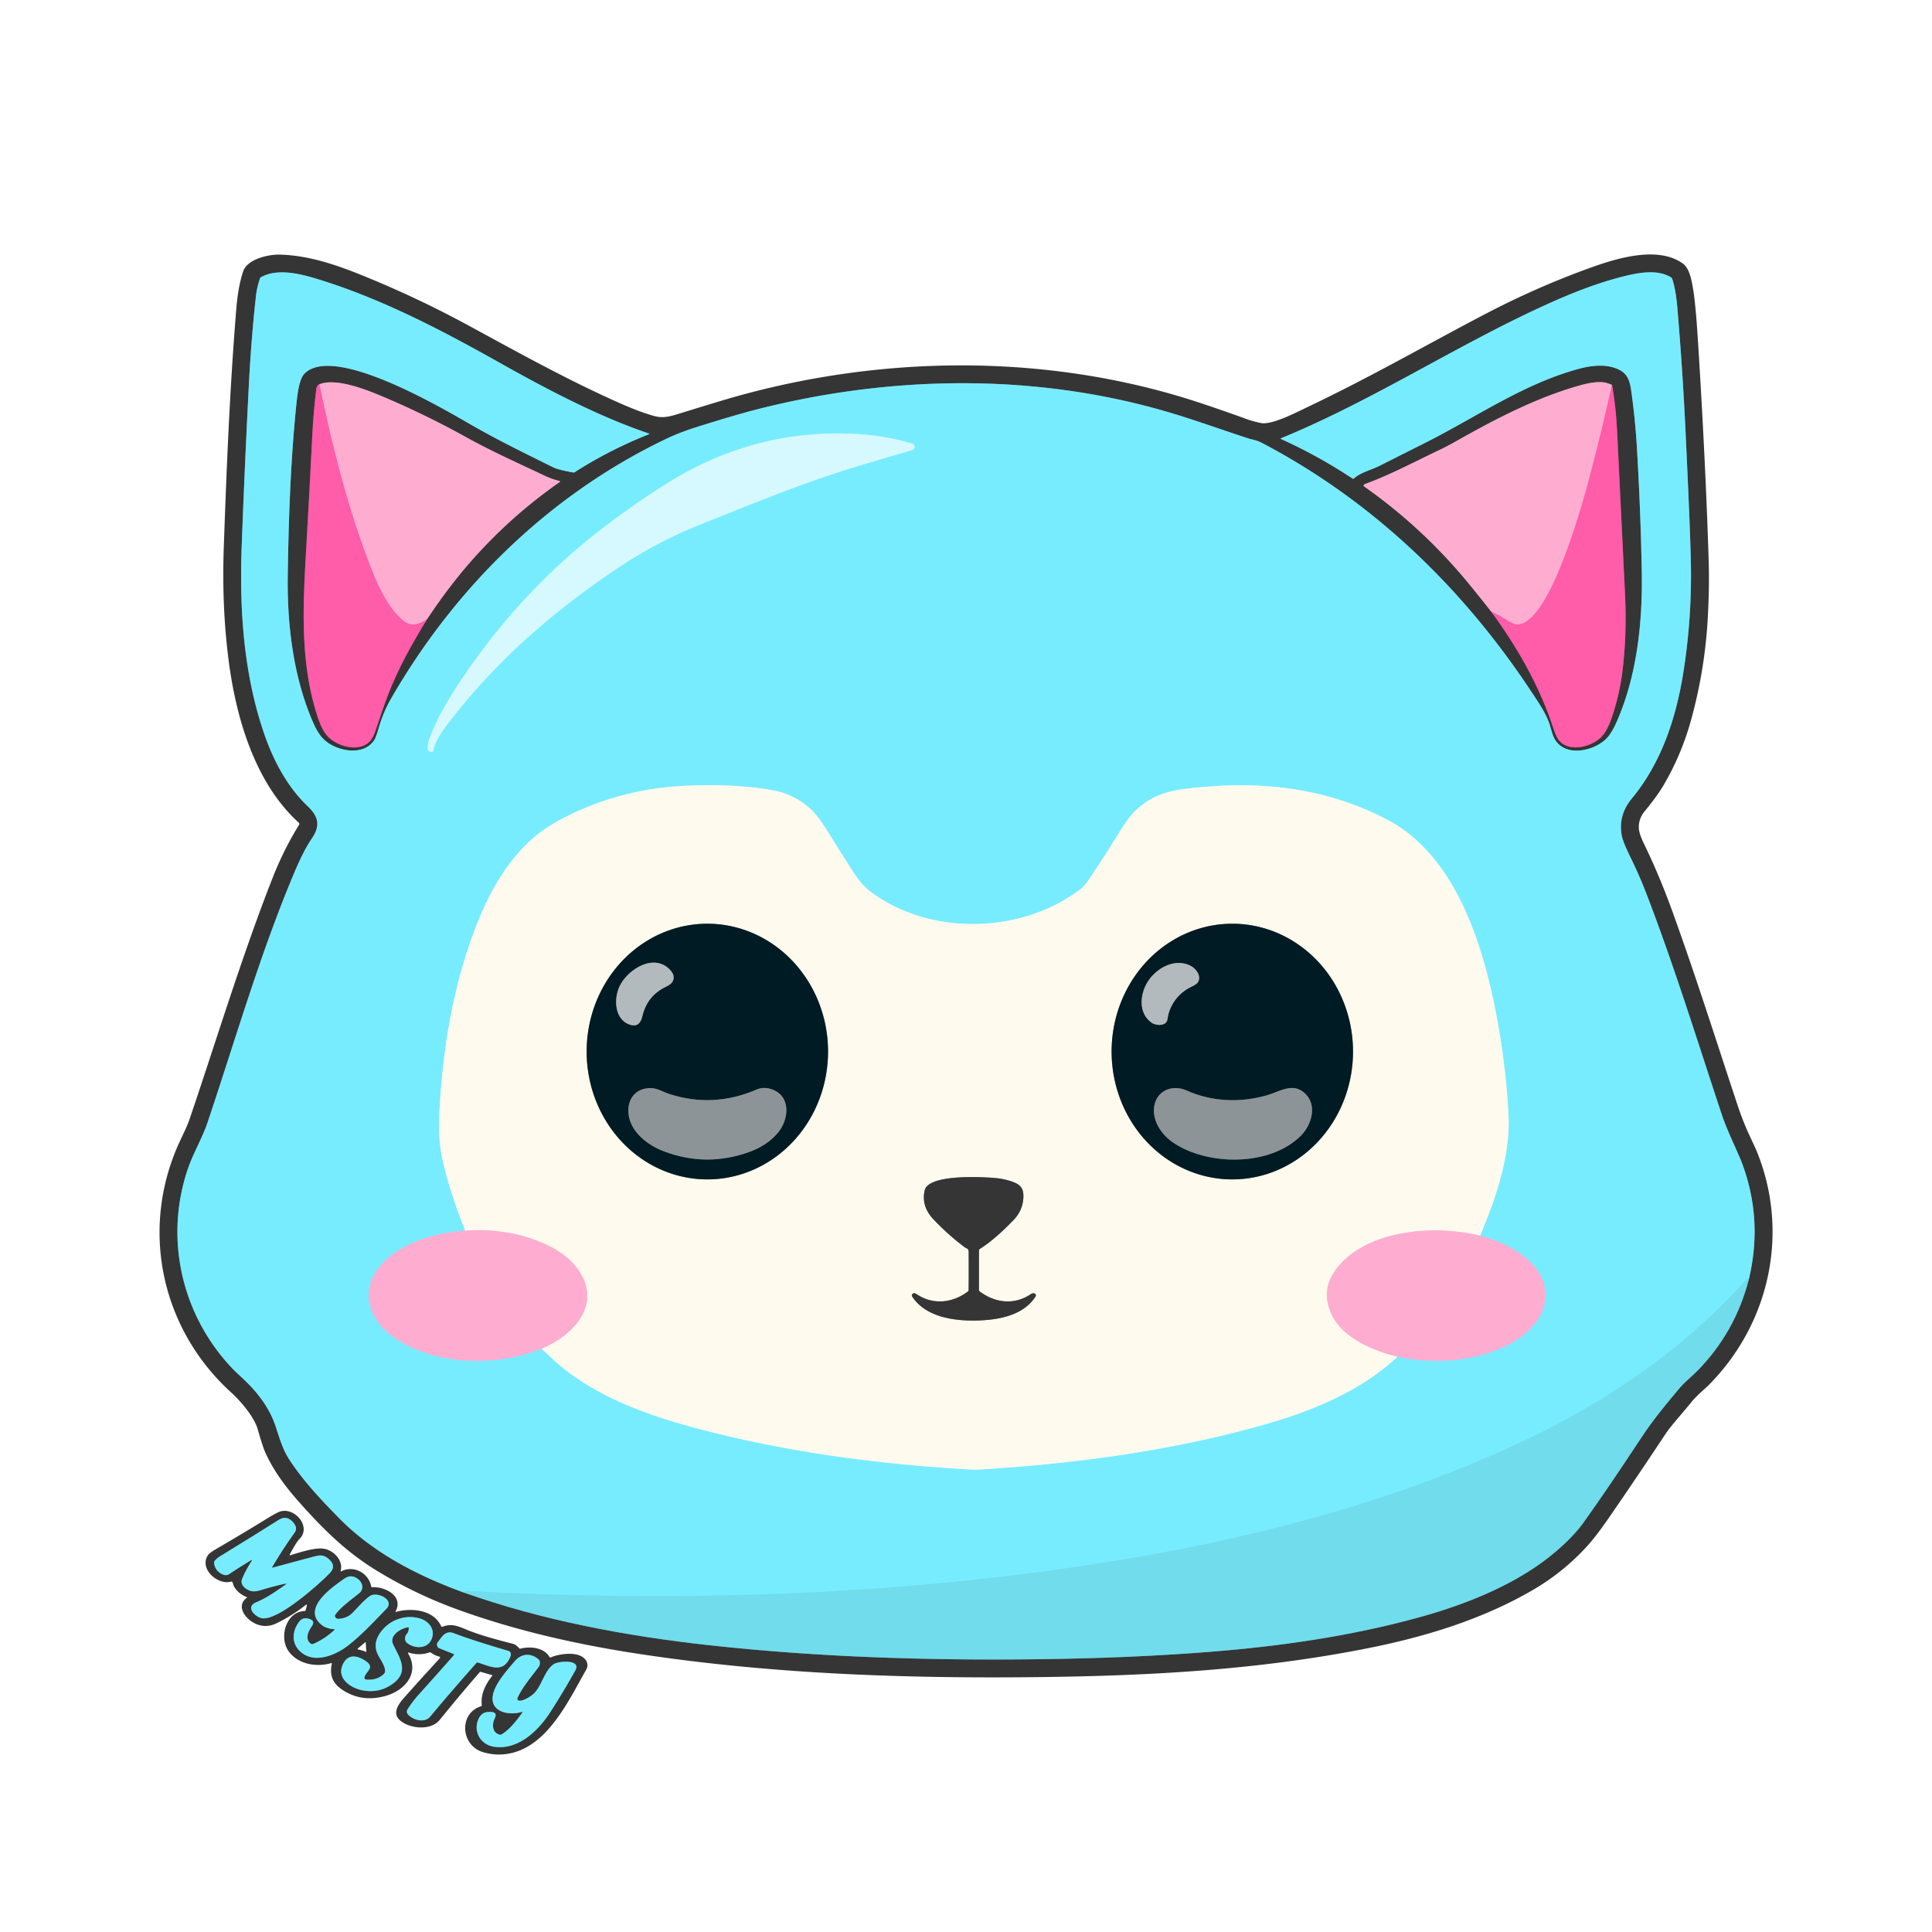 <?xml version="1.0" encoding="UTF-8" standalone="no"?>
<!DOCTYPE svg PUBLIC "-//W3C//DTD SVG 1.1//EN" "http://www.w3.org/Graphics/SVG/1.1/DTD/svg11.dtd">
<svg xmlns="http://www.w3.org/2000/svg" version="1.1" viewBox="0.00 0.00 1080.00 1080.00">
<g stroke-width="2.00" fill="none" stroke-linecap="butt">
<path stroke="#538990" vector-effect="non-scaling-stroke" d="
  M 258.89 890.09
  C 303.12 905.89 350.54 914.64 396.50 919.69
  C 457.01 926.34 518.55 928.28 580.25 927.52
  Q 631.94 926.89 676.07 923.41
  C 715.68 920.29 755.39 914.59 793.74 903.98
  C 820.58 896.56 849.27 885.00 870.17 866.93
  Q 879.76 858.63 884.95 851.44
  Q 897.28 834.34 917.70 803.37
  C 924.26 793.42 932.17 783.91 939.17 775.66
  C 941.89 772.46 946.07 769.10 948.48 766.67
  Q 970.10 744.82 977.71 714.76"
/>
<path stroke="#57919a" vector-effect="non-scaling-stroke" d="
  M 977.71 714.76
  Q 985.36 682.14 974.24 651.39
  C 971.61 644.12 965.81 633.03 962.55 623.24
  C 948.81 581.88 935.98 540.19 920.31 499.49
  Q 916.44 489.45 911.71 479.80
  Q 907.28 470.79 906.58 467.12
  Q 904.43 455.77 912.21 446.36
  C 928.94 426.16 937.12 400.80 941.11 375.23
  Q 945.71 345.80 945.23 316.00
  Q 944.94 298.00 942.18 240.24
  Q 940.69 208.97 938.12 177.76
  C 937.52 170.54 937.04 162.78 934.77 155.85
  Q 934.62 155.38 934.21 155.12
  C 927.31 150.75 917.61 152.15 909.98 153.92
  C 893.72 157.70 877.72 164.16 862.57 171.10
  C 812.74 193.95 766.89 224.15 716.07 245.01
  Q 715.63 245.19 716.06 245.39
  Q 736.95 254.83 756.05 267.50
  Q 756.49 267.80 756.89 267.44
  C 760.59 264.09 766.84 262.59 771.43 260.27
  Q 784.02 253.91 796.62 247.58
  C 825.06 233.31 851.33 214.67 882.49 206.20
  C 889.32 204.34 897.34 203.36 904.05 206.19
  C 909.65 208.56 911.00 212.33 911.91 218.76
  Q 914.10 234.32 915.03 250.00
  Q 917.12 284.85 917.76 319.75
  C 918.27 347.69 915.08 377.97 903.61 403.78
  Q 900.99 409.67 898.33 412.52
  C 891.75 419.57 875.59 423.65 869.29 413.51
  C 867.91 411.30 867.18 407.88 866.30 405.14
  C 864.23 398.68 860.07 392.79 856.15 386.84
  C 817.59 328.37 767.12 279.84 704.95 247.33
  C 702.66 246.13 699.55 245.63 697.88 245.09
  C 682.09 239.97 666.70 234.30 650.72 229.70
  C 577.00 208.50 497.49 209.94 423.49 228.76
  Q 410.72 232.01 389.09 238.84
  Q 379.76 241.79 372.08 245.48
  C 307.11 276.64 254.52 328.17 218.57 390.58
  Q 214.28 398.04 211.69 407.01
  Q 210.16 412.30 209.18 413.76
  C 203.16 422.71 189.28 420.00 182.27 414.42
  C 178.85 411.70 176.63 407.59 174.89 403.55
  C 163.95 378.22 160.47 349.20 160.86 321.83
  C 161.30 291.57 162.36 258.65 165.57 227.00
  C 166.07 222.15 166.95 212.24 170.16 208.93
  C 186.45 192.11 247.29 228.20 263.55 237.55
  C 278.77 246.30 293.86 253.60 309.23 261.23
  Q 311.98 262.59 320.35 264.11
  Q 320.86 264.20 321.30 263.92
  Q 341.02 251.35 362.76 242.74
  Q 363.29 242.53 362.75 242.34
  C 334.09 232.67 304.70 217.05 279.36 202.81
  C 246.93 184.58 213.11 166.87 177.42 155.98
  C 167.96 153.10 155.13 149.79 145.91 154.96
  Q 145.46 155.21 145.30 155.70
  Q 143.65 160.68 143.18 164.74
  Q 140.52 187.86 139.12 215.24
  Q 136.81 259.99 135.13 304.76
  C 133.78 340.35 136.09 376.76 147.88 410.72
  C 153.06 425.65 160.84 440.07 171.95 450.62
  C 177.94 456.30 179.34 461.45 174.28 468.78
  Q 169.78 475.30 164.37 488.16
  C 145.31 533.45 131.61 581.15 115.95 627.69
  C 113.36 635.41 108.02 644.88 105.40 652.30
  C 91.40 692.03 101.52 735.86 130.81 765.94
  Q 130.83 765.96 136.72 771.52
  C 144.11 778.49 150.65 787.18 153.92 796.89
  C 156.17 803.57 157.86 809.90 161.58 815.67
  C 169.21 827.49 179.36 838.27 189.45 848.55
  C 208.56 868.02 233.48 880.85 258.89 890.09"
/>
<path stroke="#75e4f5" vector-effect="non-scaling-stroke" d="
  M 977.71 714.76
  Q 976.67 714.70 976.33 715.08
  C 942.21 753.56 898.74 783.20 852.94 804.93
  C 783.99 837.64 708.32 858.13 632.75 870.97
  C 510.19 891.79 385.25 895.96 261.25 889.38
  Q 259.98 889.31 258.89 890.09"
/>
<path stroke="#9a4970" vector-effect="non-scaling-stroke" d="
  M 178.55 214.81
  C 177.64 215.20 176.99 216.20 176.85 217.26
  Q 175.30 228.93 174.50 244.75
  Q 172.85 277.85 170.93 310.94
  C 169.16 341.36 167.97 373.28 178.11 402.32
  Q 180.31 408.65 183.34 411.78
  C 188.55 417.18 200.38 420.74 206.60 414.60
  Q 208.55 412.68 210.16 407.74
  Q 213.90 396.32 216.90 388.47
  C 222.51 373.81 230.40 359.72 238.81 346.00"
/>
<path stroke="#9a7183" vector-effect="non-scaling-stroke" d="
  M 238.81 346.00
  Q 245.32 336.25 251.35 328.35
  Q 277.47 294.17 312.87 269.45
  A 0.33 0.33 0.0 0 0 312.76 268.86
  Q 308.55 267.87 304.52 265.96
  C 289.68 258.92 275.10 252.47 260.35 244.28
  Q 238.66 232.25 215.84 222.49
  C 206.59 218.53 188.31 210.89 178.55 214.81"
/>
<path stroke="#ff85be" vector-effect="non-scaling-stroke" d="
  M 238.81 346.00
  Q 231.36 351.34 226.08 347.47
  C 216.10 340.15 209.48 323.22 205.35 312.21
  C 193.56 280.79 185.30 247.67 178.55 214.81"
/>
<path stroke="#9a4970" vector-effect="non-scaling-stroke" d="
  M 833.63 341.93
  C 848.45 362.27 860.56 383.33 868.41 407.33
  Q 870.17 412.68 872.09 414.57
  C 878.25 420.65 889.99 417.24 895.21 411.91
  Q 898.37 408.68 900.79 401.71
  Q 905.27 388.77 906.89 375.86
  Q 909.51 355.01 908.41 332.28
  Q 906.22 287.01 904.01 241.75
  Q 903.23 225.88 901.06 215.12"
/>
<path stroke="#9a7183" vector-effect="non-scaling-stroke" d="
  M 901.06 215.12
  Q 898.12 214.00 897.07 213.83
  Q 892.00 212.99 883.52 215.35
  C 858.71 222.24 835.30 234.58 812.98 247.21
  Q 809.03 249.45 804.93 251.40
  C 791.18 257.92 777.38 265.36 763.09 270.57
  Q 762.42 270.82 762.26 271.41
  A 0.41 0.39 25.7 0 0 762.41 271.82
  Q 795.92 295.38 821.81 327.18
  Q 828.07 334.86 833.63 341.93"
/>
<path stroke="#ff85be" vector-effect="non-scaling-stroke" d="
  M 901.06 215.12
  Q 895.01 242.87 887.91 269.23
  C 884.34 282.47 865.47 351.36 847.37 349.01
  Q 845.52 348.77 841.24 345.99
  Q 837.73 343.72 833.63 341.93"
/>
<path stroke="#a7f3ff" vector-effect="non-scaling-stroke" d="
  M 479.02 242.62
  C 440.74 240.42 405.00 250.00 372.65 270.38
  Q 352.43 283.11 333.63 297.83
  C 304.42 320.69 279.13 348.38 258.43 379.18
  C 251.22 389.92 244.30 401.36 239.83 413.54
  Q 239.30 415.00 239.06 418.26
  A 1.86 1.86 0.0 0 0 240.83 420.25
  L 241.21 420.27
  A 1.14 1.13 -85.9 0 0 242.38 419.25
  C 243.03 413.22 251.01 403.61 254.84 398.82
  C 280.27 366.99 310.00 341.29 344.70 317.94
  Q 367.01 302.92 392.00 292.97
  C 418.86 282.28 446.17 270.99 473.25 262.52
  Q 485.35 258.74 509.40 251.73
  Q 511.42 251.14 511.20 249.44
  A 1.72 1.72 0.0 0 0 509.97 248.02
  Q 494.68 243.52 479.02 242.62"
/>
<path stroke="#bbcde8" vector-effect="non-scaling-stroke" d="
  M 259.70 687.55
  Q 259.50 687.67 259.39 687.80
  Q 259.20 688.03 258.90 688.05
  C 242.17 689.19 220.35 695.92 210.56 710.30
  C 200.85 724.57 208.34 739.91 221.24 748.33
  C 244.64 763.61 277.23 763.89 302.71 754.05"
/>
<path stroke="#bcf3f7" vector-effect="non-scaling-stroke" d="
  M 302.71 754.05
  C 305.43 756.13 308.35 759.27 310.20 760.91
  C 331.25 779.59 358.99 790.09 385.77 797.42
  C 436.50 811.30 489.31 818.40 541.76 821.41
  Q 545.30 821.61 548.84 821.39
  C 600.93 818.14 653.74 811.11 704.10 797.11
  C 731.62 789.46 759.88 778.39 781.18 758.42"
/>
<path stroke="#bbcde8" vector-effect="non-scaling-stroke" d="
  M 781.18 758.42
  C 801.39 762.71 823.20 761.23 841.99 752.28
  C 851.58 747.71 861.11 739.33 863.33 728.93
  C 867.82 707.87 843.98 694.89 827.36 690.76"
/>
<path stroke="#bcf3f7" vector-effect="non-scaling-stroke" d="
  M 827.36 690.76
  C 836.42 669.41 844.49 645.45 843.22 622.50
  Q 841.52 591.57 835.25 561.26
  C 827.39 523.32 811.88 477.14 775.20 458.06
  C 739.78 439.63 702.56 436.20 663.27 440.89
  C 651.12 442.35 642.22 445.64 634.00 453.87
  Q 630.48 457.39 624.40 467.33
  Q 616.93 479.54 608.85 491.37
  Q 606.07 495.45 604.45 496.70
  C 571.73 521.99 520.53 523.56 486.97 498.72
  C 482.63 495.51 479.66 491.63 476.80 487.19
  Q 469.99 476.61 463.38 465.90
  Q 457.73 456.74 453.93 453.05
  Q 444.49 443.88 431.51 441.69
  Q 408.56 437.79 381.17 439.36
  Q 346.00 441.36 315.12 457.21
  Q 305.74 462.02 299.22 467.49
  C 285.95 478.63 276.25 494.07 269.33 510.03
  C 254.13 545.12 247.55 584.30 245.60 622.29
  C 245.06 632.78 245.65 641.45 248.00 651.01
  Q 252.54 669.44 259.73 687.01
  Q 259.84 687.27 259.70 687.55"
/>
<path stroke="#ffd4e0" vector-effect="non-scaling-stroke" d="
  M 827.36 690.76
  C 803.26 684.63 765.51 686.93 748.06 707.98
  Q 737.65 720.54 744.33 734.72
  C 750.59 748.04 767.58 755.05 781.18 758.42"
/>
<path stroke="#ffd4e0" vector-effect="non-scaling-stroke" d="
  M 302.71 754.05
  C 309.64 750.81 316.11 747.03 321.20 741.22
  C 336.01 724.32 325.44 706.33 308.63 697.40
  C 293.98 689.61 277.76 686.98 261.28 687.84
  Q 261.13 687.85 260.48 687.98
  Q 259.79 688.11 259.70 687.55"
/>
<path stroke="#808b89" vector-effect="non-scaling-stroke" d="
  M 395.41 659.29
  A 71.46 67.47 90.0 0 0 462.88 587.83
  A 71.46 67.47 90.0 0 0 395.41 516.37
  A 71.46 67.47 90.0 0 0 327.94 587.83
  A 71.46 67.47 90.0 0 0 395.41 659.29"
/>
<path stroke="#808b89" vector-effect="non-scaling-stroke" d="
  M 688.87 659.29
  A 71.46 67.47 90.0 0 0 756.34 587.83
  A 71.46 67.47 90.0 0 0 688.87 516.37
  A 71.46 67.47 90.0 0 0 621.4 587.83
  A 71.46 67.47 90.0 0 0 688.87 659.29"
/>
<path stroke="#9a9892" vector-effect="non-scaling-stroke" d="
  M 541.08 721.92
  C 532.55 728.39 521.72 729.60 512.62 723.58
  Q 511.78 723.03 511.32 722.94
  Q 510.35 722.77 509.88 723.61
  A 1.17 1.17 0.0 0 0 509.93 724.82
  C 517.40 736.13 532.84 738.38 545.24 738.20
  C 557.13 738.02 572.01 735.70 578.89 724.72
  A 1.11 1.11 0.0 0 0 578.27 723.07
  Q 577.22 722.75 576.24 723.42
  C 567.10 729.63 556.33 728.46 547.56 721.85
  Q 547.25 721.61 547.25 721.22
  L 547.25 698.99
  A 0.95 0.95 0.0 0 1 547.70 698.18
  C 553.47 694.56 559.74 689.11 566.56 682.03
  Q 572.05 676.34 572.09 668.65
  C 572.12 663.64 569.77 661.89 565.40 660.40
  Q 561.30 659.01 556.99 658.59
  C 550.12 657.91 519.06 656.10 516.91 665.40
  Q 514.86 674.30 521.84 681.66
  Q 529.83 690.09 539.10 697.10
  C 540.33 698.03 541.46 697.82 541.48 699.81
  Q 541.57 710.48 541.47 721.14
  Q 541.47 721.63 541.08 721.92"
/>
<path stroke="#596b70" vector-effect="non-scaling-stroke" d="
  M 346.57 550.89
  C 342.84 558.17 343.45 570.35 352.53 572.92
  C 356.50 574.04 358.24 571.63 359.10 567.99
  Q 361.79 556.61 372.26 551.59
  Q 375.09 550.23 375.90 548.80
  Q 377.73 545.60 374.67 542.27
  C 365.82 532.63 351.35 541.55 346.57 550.89"
/>
<path stroke="#46585d" vector-effect="non-scaling-stroke" d="
  M 370.95 643.54
  Q 394.88 652.65 418.97 643.91
  Q 429.09 640.23 435.01 633.02
  C 441.18 625.50 442.16 612.65 431.42 608.92
  Q 426.91 607.35 423.01 609.03
  Q 398.89 619.45 374.42 611.64
  C 370.35 610.34 367.04 607.91 362.61 608.26
  C 353.76 608.94 349.94 616.34 351.63 624.43
  C 353.54 633.61 362.54 640.34 370.95 643.54"
/>
<path stroke="#596b70" vector-effect="non-scaling-stroke" d="
  M 652.61 569.77
  C 653.65 561.82 658.81 555.01 665.94 551.64
  Q 668.91 550.24 669.61 549.13
  C 671.81 545.63 668.54 541.37 665.44 539.82
  C 656.80 535.52 646.88 540.92 641.95 548.23
  C 637.26 555.16 635.98 566.22 643.76 571.70
  C 646.24 573.44 652.08 573.75 652.61 569.77"
/>
<path stroke="#46585d" vector-effect="non-scaling-stroke" d="
  M 663.48 609.65
  C 654.82 605.77 645.73 610.15 645.07 619.71
  C 644.56 627.09 649.36 634.21 655.35 638.40
  C 674.72 651.96 710.53 652.24 727.63 634.41
  C 733.13 628.68 736.09 618.43 730.26 612.01
  C 723.34 604.41 715.66 610.13 708.18 612.28
  C 693.51 616.50 677.53 615.95 663.48 609.65"
/>
<path stroke="#57919a" vector-effect="non-scaling-stroke" d="
  M 152.44 876.32
  Q 151.85 876.48 152.16 875.96
  Q 158.17 865.79 164.76 856.64
  C 166.47 854.27 164.85 851.81 163.04 850.15
  C 160.72 848.02 158.28 848.06 155.71 849.69
  Q 144.36 856.89 122.98 870.00
  Q 121.04 871.19 119.95 872.64
  Q 119.62 873.08 119.67 873.62
  Q 120.02 877.29 123.14 879.37
  Q 126.04 881.30 128.01 879.98
  Q 134.17 875.86 140.15 872.27
  Q 141.47 871.48 140.61 872.76
  Q 137.70 877.14 135.43 882.38
  C 133.89 885.93 137.36 888.57 140.29 889.38
  Q 142.33 889.94 145.62 888.92
  Q 152.42 886.81 159.09 885.35
  Q 160.90 884.95 159.38 886.01
  C 154.25 889.60 149.21 893.21 143.31 895.65
  C 136.96 898.27 142.46 903.62 146.08 904.53
  C 154.76 906.70 178.60 885.41 184.37 879.35
  Q 188.03 875.51 184.16 871.87
  C 180.91 868.81 178.78 869.26 174.76 870.32
  Q 163.43 873.32 152.44 876.32"
/>
<path stroke="#57919a" vector-effect="non-scaling-stroke" d="
  M 186.84 911.25
  Q 181.66 916.11 175.18 918.95
  A 1.59 1.58 -36.7 0 1 173.53 918.71
  Q 169.83 915.58 174.31 909.07
  Q 176.35 906.11 172.93 905.01
  L 172.65 904.92
  Q 169.23 903.82 167.11 906.72
  C 163.27 911.97 162.83 918.52 167.81 923.15
  C 175.77 930.56 188.08 925.05 195.16 919.40
  C 202.78 913.32 209.18 906.33 215.89 899.44
  C 221.00 894.19 210.56 889.48 206.73 892.23
  C 203.04 894.87 200.29 898.35 197.12 901.54
  C 195.02 903.64 192.80 904.52 190.01 904.89
  Q 188.26 905.12 187.55 904.18
  Q 186.90 903.32 187.54 902.46
  C 190.77 898.10 196.46 894.14 200.69 890.68
  C 205.08 887.09 200.84 881.63 196.64 881.21
  Q 194.58 881.00 192.15 882.72
  C 185.61 887.34 168.69 899.00 179.60 908.17
  Q 182.25 910.40 186.64 910.70
  Q 187.37 910.75 186.84 911.25"
/>
<path stroke="#57919a" vector-effect="non-scaling-stroke" d="
  M 228.52 910.08
  Q 228.56 912.23 227.12 913.81
  Q 226.79 914.18 226.65 914.66
  Q 225.94 917.09 227.57 918.43
  C 231.27 921.47 238.17 921.97 240.85 917.12
  C 243.94 911.55 240.07 906.32 234.76 904.74
  C 226.06 902.16 216.59 905.99 211.90 913.72
  C 209.47 917.72 209.38 921.66 211.61 925.69
  C 212.79 927.81 216.90 933.62 214.57 935.80
  Q 210.75 939.38 204.92 938.92
  Q 203.33 938.79 203.81 937.27
  C 204.70 934.46 209.26 932.24 205.17 929.09
  C 200.16 925.22 194.04 923.99 191.29 931.25
  C 188.51 938.58 196.27 943.65 202.48 944.87
  Q 212.30 946.82 220.07 940.84
  C 228.70 934.21 223.40 926.72 219.78 919.30
  C 217.32 914.26 223.95 910.30 228.00 909.65
  Q 228.51 909.57 228.52 910.08"
/>
<path stroke="#57919a" vector-effect="non-scaling-stroke" d="
  M 253.51 924.54
  A 0.47 0.46 31.8 0 1 253.69 925.28
  Q 244.06 936.23 234.30 947.05
  Q 230.65 951.10 227.83 955.53
  A 2.36 2.36 0.0 0 0 228.04 958.36
  C 230.73 961.41 237.25 963.49 240.53 959.53
  Q 250.54 947.44 266.31 929.59
  Q 266.65 929.21 267.14 929.36
  C 273.95 931.40 281.09 935.65 285.14 926.42
  Q 286.40 923.53 283.93 922.80
  Q 263.72 916.85 253.76 913.01
  C 248.96 911.16 247.15 914.93 244.77 917.94
  A 2.26 2.26 0.0 0 0 245.70 921.44
  L 253.51 924.54"
/>
<path stroke="#57919a" vector-effect="non-scaling-stroke" d="
  M 291.52 957.01
  Q 292.44 956.73 291.88 957.51
  C 288.74 961.86 285.02 966.72 280.37 969.57
  A 1.28 1.26 35.0 0 1 279.49 969.72
  C 275.35 968.87 274.76 964.19 276.50 960.74
  Q 278.36 957.03 274.21 957.00
  L 273.41 956.99
  Q 269.55 956.96 267.77 960.39
  C 264.14 967.37 268.38 975.23 276.08 976.41
  C 289.57 978.49 300.82 967.63 307.70 956.95
  Q 315.02 945.60 321.60 933.78
  C 325.13 927.43 312.15 928.50 309.51 930.31
  C 303.98 934.11 302.70 943.66 297.41 947.60
  C 295.64 948.91 292.28 950.99 290.08 950.67
  A 1.04 1.04 0.0 0 1 289.27 949.22
  C 291.98 943.09 297.12 937.25 301.11 931.83
  Q 302.09 930.49 301.64 928.48
  Q 301.53 927.99 301.15 927.66
  C 297.01 924.05 291.71 924.14 288.02 928.36
  C 283.82 933.15 277.53 940.29 275.84 946.31
  C 272.85 956.93 284.23 959.18 291.52 957.01"
/>
</g>
<path fill="#353535" d="
  M 167.13 461.14
  Q 167.59 460.40 166.94 459.81
  C 142.45 437.60 131.95 401.07 127.85 369.48
  C 125.07 348.11 124.35 327.03 125.11 305.51
  C 126.68 261.12 128.48 216.51 132.13 172.24
  Q 133.12 160.21 135.92 151.73
  C 138.20 144.82 150.12 142.18 156.25 142.33
  C 171.90 142.70 186.99 147.69 201.37 153.48
  Q 232.59 166.03 262.17 182.10
  C 290.20 197.33 317.84 212.72 347.07 225.63
  Q 357.47 230.22 365.50 232.50
  C 371.06 234.08 375.08 232.64 381.67 230.61
  Q 404.12 223.68 411.75 221.55
  C 493.16 198.82 582.13 197.76 663.25 222.78
  Q 675.97 226.71 697.49 234.49
  Q 700.23 235.48 704.78 236.46
  C 710.80 237.76 724.45 230.62 730.90 227.56
  C 766.96 210.42 800.58 190.96 831.95 174.67
  Q 859.32 160.46 888.30 149.94
  C 902.99 144.61 926.29 137.19 940.53 147.18
  C 944.23 149.77 945.36 155.47 946.27 160.50
  Q 947.80 168.93 949.10 189.51
  Q 953.33 256.06 955.16 313.25
  Q 955.62 327.84 954.67 345.26
  Q 953.06 374.77 945.11 403.22
  Q 939.81 422.18 929.83 439.13
  Q 926.44 444.90 919.33 453.57
  Q 915.94 457.70 916.12 462.87
  Q 916.23 465.98 919.03 471.74
  Q 927.64 489.46 934.85 509.42
  C 948.29 546.60 959.23 581.43 971.21 617.50
  Q 974.25 626.67 977.72 634.15
  Q 981.54 642.39 981.56 642.43
  C 1000.60 687.81 989.74 739.25 955.43 774.00
  C 953.27 776.19 948.54 780.05 945.61 783.67
  C 940.55 789.92 934.00 797.09 931.05 801.56
  Q 915.69 824.78 899.89 847.71
  Q 892.57 858.33 887.81 863.64
  Q 874.48 878.52 857.00 888.73
  C 828.68 905.28 796.50 915.04 764.49 921.40
  C 703.89 933.44 643.43 936.80 580.00 937.52
  C 506.26 938.35 432.02 935.80 359.00 924.82
  C 323.70 919.52 288.79 911.73 255.63 899.67
  Q 232.07 891.10 210.67 878.04
  C 193.47 867.55 181.00 855.04 168.19 840.79
  C 160.16 831.85 152.74 822.16 148.01 811.26
  Q 146.82 808.49 143.99 798.74
  C 142.07 792.09 134.58 783.25 129.24 778.41
  C 89.70 742.52 77.94 686.25 100.70 637.63
  C 102.59 633.60 104.67 629.46 106.09 625.26
  C 121.37 580.33 135.03 535.01 152.37 490.79
  Q 158.53 475.09 167.13 461.14
  Z
  M 258.89 890.09
  C 303.12 905.89 350.54 914.64 396.50 919.69
  C 457.01 926.34 518.55 928.28 580.25 927.52
  Q 631.94 926.89 676.07 923.41
  C 715.68 920.29 755.39 914.59 793.74 903.98
  C 820.58 896.56 849.27 885.00 870.17 866.93
  Q 879.76 858.63 884.95 851.44
  Q 897.28 834.34 917.70 803.37
  C 924.26 793.42 932.17 783.91 939.17 775.66
  C 941.89 772.46 946.07 769.10 948.48 766.67
  Q 970.10 744.82 977.71 714.76
  Q 985.36 682.14 974.24 651.39
  C 971.61 644.12 965.81 633.03 962.55 623.24
  C 948.81 581.88 935.98 540.19 920.31 499.49
  Q 916.44 489.45 911.71 479.80
  Q 907.28 470.79 906.58 467.12
  Q 904.43 455.77 912.21 446.36
  C 928.94 426.16 937.12 400.80 941.11 375.23
  Q 945.71 345.80 945.23 316.00
  Q 944.94 298.00 942.18 240.24
  Q 940.69 208.97 938.12 177.76
  C 937.52 170.54 937.04 162.78 934.77 155.85
  Q 934.62 155.38 934.21 155.12
  C 927.31 150.75 917.61 152.15 909.98 153.92
  C 893.72 157.70 877.72 164.16 862.57 171.10
  C 812.74 193.95 766.89 224.15 716.07 245.01
  Q 715.63 245.19 716.06 245.39
  Q 736.95 254.83 756.05 267.50
  Q 756.49 267.80 756.89 267.44
  C 760.59 264.09 766.84 262.59 771.43 260.27
  Q 784.02 253.91 796.62 247.58
  C 825.06 233.31 851.33 214.67 882.49 206.20
  C 889.32 204.34 897.34 203.36 904.05 206.19
  C 909.65 208.56 911.00 212.33 911.91 218.76
  Q 914.10 234.32 915.03 250.00
  Q 917.12 284.85 917.76 319.75
  C 918.27 347.69 915.08 377.97 903.61 403.78
  Q 900.99 409.67 898.33 412.52
  C 891.75 419.57 875.59 423.65 869.29 413.51
  C 867.91 411.30 867.18 407.88 866.30 405.14
  C 864.23 398.68 860.07 392.79 856.15 386.84
  C 817.59 328.37 767.12 279.84 704.95 247.33
  C 702.66 246.13 699.55 245.63 697.88 245.09
  C 682.09 239.97 666.70 234.30 650.72 229.70
  C 577.00 208.50 497.49 209.94 423.49 228.76
  Q 410.72 232.01 389.09 238.84
  Q 379.76 241.79 372.08 245.48
  C 307.11 276.64 254.52 328.17 218.57 390.58
  Q 214.28 398.04 211.69 407.01
  Q 210.16 412.30 209.18 413.76
  C 203.16 422.71 189.28 420.00 182.27 414.42
  C 178.85 411.70 176.63 407.59 174.89 403.55
  C 163.95 378.22 160.47 349.20 160.86 321.83
  C 161.30 291.57 162.36 258.65 165.57 227.00
  C 166.07 222.15 166.95 212.24 170.16 208.93
  C 186.45 192.11 247.29 228.20 263.55 237.55
  C 278.77 246.30 293.86 253.60 309.23 261.23
  Q 311.98 262.59 320.35 264.11
  Q 320.86 264.20 321.30 263.92
  Q 341.02 251.35 362.76 242.74
  Q 363.29 242.53 362.75 242.34
  C 334.09 232.67 304.70 217.05 279.36 202.81
  C 246.93 184.58 213.11 166.87 177.42 155.98
  C 167.96 153.10 155.13 149.79 145.91 154.96
  Q 145.46 155.21 145.30 155.70
  Q 143.65 160.68 143.18 164.74
  Q 140.52 187.86 139.12 215.24
  Q 136.81 259.99 135.13 304.76
  C 133.78 340.35 136.09 376.76 147.88 410.72
  C 153.06 425.65 160.84 440.07 171.95 450.62
  C 177.94 456.30 179.34 461.45 174.28 468.78
  Q 169.78 475.30 164.37 488.16
  C 145.31 533.45 131.61 581.15 115.95 627.69
  C 113.36 635.41 108.02 644.88 105.40 652.30
  C 91.40 692.03 101.52 735.86 130.81 765.94
  Q 130.83 765.96 136.72 771.52
  C 144.11 778.49 150.65 787.18 153.92 796.89
  C 156.17 803.57 157.86 809.90 161.58 815.67
  C 169.21 827.49 179.36 838.27 189.45 848.55
  C 208.56 868.02 233.48 880.85 258.89 890.09
  Z
  M 178.55 214.81
  C 177.64 215.20 176.99 216.20 176.85 217.26
  Q 175.30 228.93 174.50 244.75
  Q 172.85 277.85 170.93 310.94
  C 169.16 341.36 167.97 373.28 178.11 402.32
  Q 180.31 408.65 183.34 411.78
  C 188.55 417.18 200.38 420.74 206.60 414.60
  Q 208.55 412.68 210.16 407.74
  Q 213.90 396.32 216.90 388.47
  C 222.51 373.81 230.40 359.72 238.81 346.00
  Q 245.32 336.25 251.35 328.35
  Q 277.47 294.17 312.87 269.45
  A 0.33 0.33 0.0 0 0 312.76 268.86
  Q 308.55 267.87 304.52 265.96
  C 289.68 258.92 275.10 252.47 260.35 244.28
  Q 238.66 232.25 215.84 222.49
  C 206.59 218.53 188.31 210.89 178.55 214.81
  Z
  M 833.63 341.93
  C 848.45 362.27 860.56 383.33 868.41 407.33
  Q 870.17 412.68 872.09 414.57
  C 878.25 420.65 889.99 417.24 895.21 411.91
  Q 898.37 408.68 900.79 401.71
  Q 905.27 388.77 906.89 375.86
  Q 909.51 355.01 908.41 332.28
  Q 906.22 287.01 904.01 241.75
  Q 903.23 225.88 901.06 215.12
  Q 898.12 214.00 897.07 213.83
  Q 892.00 212.99 883.52 215.35
  C 858.71 222.24 835.30 234.58 812.98 247.21
  Q 809.03 249.45 804.93 251.40
  C 791.18 257.92 777.38 265.36 763.09 270.57
  Q 762.42 270.82 762.26 271.41
  A 0.41 0.39 25.7 0 0 762.41 271.82
  Q 795.92 295.38 821.81 327.18
  Q 828.07 334.86 833.63 341.93
  Z"
/>
<path fill="#78ecff" d="
  M 977.71 714.76
  Q 976.67 714.70 976.33 715.08
  C 942.21 753.56 898.74 783.20 852.94 804.93
  C 783.99 837.64 708.32 858.13 632.75 870.97
  C 510.19 891.79 385.25 895.96 261.25 889.38
  Q 259.98 889.31 258.89 890.09
  C 233.48 880.85 208.56 868.02 189.45 848.55
  C 179.36 838.27 169.21 827.49 161.58 815.67
  C 157.86 809.90 156.17 803.57 153.92 796.89
  C 150.65 787.18 144.11 778.49 136.72 771.52
  Q 130.83 765.96 130.81 765.94
  C 101.52 735.86 91.40 692.03 105.40 652.30
  C 108.02 644.88 113.36 635.41 115.95 627.69
  C 131.61 581.15 145.31 533.45 164.37 488.16
  Q 169.78 475.30 174.28 468.78
  C 179.34 461.45 177.94 456.30 171.95 450.62
  C 160.84 440.07 153.06 425.65 147.88 410.72
  C 136.09 376.76 133.78 340.35 135.13 304.76
  Q 136.81 259.99 139.12 215.24
  Q 140.52 187.86 143.18 164.74
  Q 143.65 160.68 145.30 155.70
  Q 145.46 155.21 145.91 154.96
  C 155.13 149.79 167.96 153.10 177.42 155.98
  C 213.11 166.87 246.93 184.58 279.36 202.81
  C 304.70 217.05 334.09 232.67 362.75 242.34
  Q 363.29 242.53 362.76 242.74
  Q 341.02 251.35 321.30 263.92
  Q 320.86 264.20 320.35 264.11
  Q 311.98 262.59 309.23 261.23
  C 293.86 253.60 278.77 246.30 263.55 237.55
  C 247.29 228.20 186.45 192.11 170.16 208.93
  C 166.95 212.24 166.07 222.15 165.57 227.00
  C 162.36 258.65 161.30 291.57 160.86 321.83
  C 160.47 349.20 163.95 378.22 174.89 403.55
  C 176.63 407.59 178.85 411.70 182.27 414.42
  C 189.28 420.00 203.16 422.71 209.18 413.76
  Q 210.16 412.30 211.69 407.01
  Q 214.28 398.04 218.57 390.58
  C 254.52 328.17 307.11 276.64 372.08 245.48
  Q 379.76 241.79 389.09 238.84
  Q 410.72 232.01 423.49 228.76
  C 497.49 209.94 577.00 208.50 650.72 229.70
  C 666.70 234.30 682.09 239.97 697.88 245.09
  C 699.55 245.63 702.66 246.13 704.95 247.33
  C 767.12 279.84 817.59 328.37 856.15 386.84
  C 860.07 392.79 864.23 398.68 866.30 405.14
  C 867.18 407.88 867.91 411.30 869.29 413.51
  C 875.59 423.65 891.75 419.57 898.33 412.52
  Q 900.99 409.67 903.61 403.78
  C 915.08 377.97 918.27 347.69 917.76 319.75
  Q 917.12 284.85 915.03 250.00
  Q 914.10 234.32 911.91 218.76
  C 911.00 212.33 909.65 208.56 904.05 206.19
  C 897.34 203.36 889.32 204.34 882.49 206.20
  C 851.33 214.67 825.06 233.31 796.62 247.58
  Q 784.02 253.91 771.43 260.27
  C 766.84 262.59 760.59 264.09 756.89 267.44
  Q 756.49 267.80 756.05 267.50
  Q 736.95 254.83 716.06 245.39
  Q 715.63 245.19 716.07 245.01
  C 766.89 224.15 812.74 193.95 862.57 171.10
  C 877.72 164.16 893.72 157.70 909.98 153.92
  C 917.61 152.15 927.31 150.75 934.21 155.12
  Q 934.62 155.38 934.77 155.85
  C 937.04 162.78 937.52 170.54 938.12 177.76
  Q 940.69 208.97 942.18 240.24
  Q 944.94 298.00 945.23 316.00
  Q 945.71 345.80 941.11 375.23
  C 937.12 400.80 928.94 426.16 912.21 446.36
  Q 904.43 455.77 906.58 467.12
  Q 907.28 470.79 911.71 479.80
  Q 916.44 489.45 920.31 499.49
  C 935.98 540.19 948.81 581.88 962.55 623.24
  C 965.81 633.03 971.61 644.12 974.24 651.39
  Q 985.36 682.14 977.71 714.76
  Z
  M 479.02 242.62
  C 440.74 240.42 405.00 250.00 372.65 270.38
  Q 352.43 283.11 333.63 297.83
  C 304.42 320.69 279.13 348.38 258.43 379.18
  C 251.22 389.92 244.30 401.36 239.83 413.54
  Q 239.30 415.00 239.06 418.26
  A 1.86 1.86 0.0 0 0 240.83 420.25
  L 241.21 420.27
  A 1.14 1.13 -85.9 0 0 242.38 419.25
  C 243.03 413.22 251.01 403.61 254.84 398.82
  C 280.27 366.99 310.00 341.29 344.70 317.94
  Q 367.01 302.92 392.00 292.97
  C 418.86 282.28 446.17 270.99 473.25 262.52
  Q 485.35 258.74 509.40 251.73
  Q 511.42 251.14 511.20 249.44
  A 1.72 1.72 0.0 0 0 509.97 248.02
  Q 494.68 243.52 479.02 242.62
  Z
  M 259.70 687.55
  Q 259.50 687.67 259.39 687.80
  Q 259.20 688.03 258.90 688.05
  C 242.17 689.19 220.35 695.92 210.56 710.30
  C 200.85 724.57 208.34 739.91 221.24 748.33
  C 244.64 763.61 277.23 763.89 302.71 754.05
  C 305.43 756.13 308.35 759.27 310.20 760.91
  C 331.25 779.59 358.99 790.09 385.77 797.42
  C 436.50 811.30 489.31 818.40 541.76 821.41
  Q 545.30 821.61 548.84 821.39
  C 600.93 818.14 653.74 811.11 704.10 797.11
  C 731.62 789.46 759.88 778.39 781.18 758.42
  C 801.39 762.71 823.20 761.23 841.99 752.28
  C 851.58 747.71 861.11 739.33 863.33 728.93
  C 867.82 707.87 843.98 694.89 827.36 690.76
  C 836.42 669.41 844.49 645.45 843.22 622.50
  Q 841.52 591.57 835.25 561.26
  C 827.39 523.32 811.88 477.14 775.20 458.06
  C 739.78 439.63 702.56 436.20 663.27 440.89
  C 651.12 442.35 642.22 445.64 634.00 453.87
  Q 630.48 457.39 624.40 467.33
  Q 616.93 479.54 608.85 491.37
  Q 606.07 495.45 604.45 496.70
  C 571.73 521.99 520.53 523.56 486.97 498.72
  C 482.63 495.51 479.66 491.63 476.80 487.19
  Q 469.99 476.61 463.38 465.90
  Q 457.73 456.74 453.93 453.05
  Q 444.49 443.88 431.51 441.69
  Q 408.56 437.79 381.17 439.36
  Q 346.00 441.36 315.12 457.21
  Q 305.74 462.02 299.22 467.49
  C 285.95 478.63 276.25 494.07 269.33 510.03
  C 254.13 545.12 247.55 584.30 245.60 622.29
  C 245.06 632.78 245.65 641.45 248.00 651.01
  Q 252.54 669.44 259.73 687.01
  Q 259.84 687.27 259.70 687.55
  Z"
/>
<path fill="#feadd1" d="
  M 238.81 346.00
  Q 231.36 351.34 226.08 347.47
  C 216.10 340.15 209.48 323.22 205.35 312.21
  C 193.56 280.79 185.30 247.67 178.55 214.81
  C 188.31 210.89 206.59 218.53 215.84 222.49
  Q 238.66 232.25 260.35 244.28
  C 275.10 252.47 289.68 258.92 304.52 265.96
  Q 308.55 267.87 312.76 268.86
  A 0.33 0.33 0.0 0 1 312.87 269.45
  Q 277.47 294.17 251.35 328.35
  Q 245.32 336.25 238.81 346.00
  Z"
/>
<path fill="#feadd1" d="
  M 901.06 215.12
  Q 895.01 242.87 887.91 269.23
  C 884.34 282.47 865.47 351.36 847.37 349.01
  Q 845.52 348.77 841.24 345.99
  Q 837.73 343.72 833.63 341.93
  Q 828.07 334.86 821.81 327.18
  Q 795.92 295.38 762.41 271.82
  A 0.41 0.39 25.7 0 1 762.26 271.41
  Q 762.42 270.82 763.09 270.57
  C 777.38 265.36 791.18 257.92 804.93 251.40
  Q 809.03 249.45 812.98 247.21
  C 835.30 234.58 858.71 222.24 883.52 215.35
  Q 892.00 212.99 897.07 213.83
  Q 898.12 214.00 901.06 215.12
  Z"
/>
<path fill="#ff5caa" d="
  M 178.55 214.81
  C 185.30 247.67 193.56 280.79 205.35 312.21
  C 209.48 323.22 216.10 340.15 226.08 347.47
  Q 231.36 351.34 238.81 346.00
  C 230.40 359.72 222.51 373.81 216.90 388.47
  Q 213.90 396.32 210.16 407.74
  Q 208.55 412.68 206.60 414.60
  C 200.38 420.74 188.55 417.18 183.34 411.78
  Q 180.31 408.65 178.11 402.32
  C 167.97 373.28 169.16 341.36 170.93 310.94
  Q 172.85 277.85 174.50 244.75
  Q 175.30 228.93 176.85 217.26
  C 176.99 216.20 177.64 215.20 178.55 214.81
  Z"
/>
<path fill="#ff5caa" d="
  M 901.06 215.12
  Q 903.23 225.88 904.01 241.75
  Q 906.22 287.01 908.41 332.28
  Q 909.51 355.01 906.89 375.86
  Q 905.27 388.77 900.79 401.71
  Q 898.37 408.68 895.21 411.91
  C 889.99 417.24 878.25 420.65 872.09 414.57
  Q 870.17 412.68 868.41 407.33
  C 860.56 383.33 848.45 362.27 833.63 341.93
  Q 837.73 343.72 841.24 345.99
  Q 845.52 348.77 847.37 349.01
  C 865.47 351.36 884.34 282.47 887.91 269.23
  Q 895.01 242.87 901.06 215.12
  Z"
/>
<path fill="#d6f9ff" d="
  M 372.65 270.38
  C 405.00 250.00 440.74 240.42 479.02 242.62
  Q 494.68 243.52 509.97 248.02
  A 1.72 1.72 0.0 0 1 511.20 249.44
  Q 511.42 251.14 509.40 251.73
  Q 485.35 258.74 473.25 262.52
  C 446.17 270.99 418.86 282.28 392.00 292.97
  Q 367.01 302.92 344.70 317.94
  C 310.00 341.29 280.27 366.99 254.84 398.82
  C 251.01 403.61 243.03 413.22 242.38 419.25
  A 1.14 1.13 -85.9 0 1 241.21 420.27
  L 240.83 420.25
  A 1.86 1.86 0.0 0 1 239.06 418.26
  Q 239.30 415.00 239.83 413.54
  C 244.30 401.36 251.22 389.92 258.43 379.18
  C 279.13 348.38 304.42 320.69 333.63 297.83
  Q 352.43 283.11 372.65 270.38
  Z"
/>
<path fill="#fffaee" d="
  M 827.36 690.76
  C 803.26 684.63 765.51 686.93 748.06 707.98
  Q 737.65 720.54 744.33 734.72
  C 750.59 748.04 767.58 755.05 781.18 758.42
  C 759.88 778.39 731.62 789.46 704.10 797.11
  C 653.74 811.11 600.93 818.14 548.84 821.39
  Q 545.30 821.61 541.76 821.41
  C 489.31 818.40 436.50 811.30 385.77 797.42
  C 358.99 790.09 331.25 779.59 310.20 760.91
  C 308.35 759.27 305.43 756.13 302.71 754.05
  C 309.64 750.81 316.11 747.03 321.20 741.22
  C 336.01 724.32 325.44 706.33 308.63 697.40
  C 293.98 689.61 277.76 686.98 261.28 687.84
  Q 261.13 687.85 260.48 687.98
  Q 259.79 688.11 259.70 687.55
  Q 259.84 687.27 259.73 687.01
  Q 252.54 669.44 248.00 651.01
  C 245.65 641.45 245.06 632.78 245.60 622.29
  C 247.55 584.30 254.13 545.12 269.33 510.03
  C 276.25 494.07 285.95 478.63 299.22 467.49
  Q 305.74 462.02 315.12 457.21
  Q 346.00 441.36 381.17 439.36
  Q 408.56 437.79 431.51 441.69
  Q 444.49 443.88 453.93 453.05
  Q 457.73 456.74 463.38 465.90
  Q 469.99 476.61 476.80 487.19
  C 479.66 491.63 482.63 495.51 486.97 498.72
  C 520.53 523.56 571.73 521.99 604.45 496.70
  Q 606.07 495.45 608.85 491.37
  Q 616.93 479.54 624.40 467.33
  Q 630.48 457.39 634.00 453.87
  C 642.22 445.64 651.12 442.35 663.27 440.89
  C 702.56 436.20 739.78 439.63 775.20 458.06
  C 811.88 477.14 827.39 523.32 835.25 561.26
  Q 841.52 591.57 843.22 622.50
  C 844.49 645.45 836.42 669.41 827.36 690.76
  Z
  M 395.41 659.29
  A 71.46 67.47 90.0 0 0 462.88 587.83
  A 71.46 67.47 90.0 0 0 395.41 516.37
  A 71.46 67.47 90.0 0 0 327.94 587.83
  A 71.46 67.47 90.0 0 0 395.41 659.29
  Z
  M 688.87 659.29
  A 71.46 67.47 90.0 0 0 756.34 587.83
  A 71.46 67.47 90.0 0 0 688.87 516.37
  A 71.46 67.47 90.0 0 0 621.4 587.83
  A 71.46 67.47 90.0 0 0 688.87 659.29
  Z
  M 541.08 721.92
  C 532.55 728.39 521.72 729.60 512.62 723.58
  Q 511.78 723.03 511.32 722.94
  Q 510.35 722.77 509.88 723.61
  A 1.17 1.17 0.0 0 0 509.93 724.82
  C 517.40 736.13 532.84 738.38 545.24 738.20
  C 557.13 738.02 572.01 735.70 578.89 724.72
  A 1.11 1.11 0.0 0 0 578.27 723.07
  Q 577.22 722.75 576.24 723.42
  C 567.10 729.63 556.33 728.46 547.56 721.85
  Q 547.25 721.61 547.25 721.22
  L 547.25 698.99
  A 0.95 0.95 0.0 0 1 547.70 698.18
  C 553.47 694.56 559.74 689.11 566.56 682.03
  Q 572.05 676.34 572.09 668.65
  C 572.12 663.64 569.77 661.89 565.40 660.40
  Q 561.30 659.01 556.99 658.59
  C 550.12 657.91 519.06 656.10 516.91 665.40
  Q 514.86 674.30 521.84 681.66
  Q 529.83 690.09 539.10 697.10
  C 540.33 698.03 541.46 697.82 541.48 699.81
  Q 541.57 710.48 541.47 721.14
  Q 541.47 721.63 541.08 721.92
  Z"
/>
<path fill="#001b23" d="
  M 395.41 659.29
  A 71.46 67.47 90.0 0 1 327.94 587.83
  A 71.46 67.47 90.0 0 1 395.41 516.37
  A 71.46 67.47 90.0 0 1 462.88 587.83
  A 71.46 67.47 90.0 0 1 395.41 659.29
  Z
  M 346.57 550.89
  C 342.84 558.17 343.45 570.35 352.53 572.92
  C 356.50 574.04 358.24 571.63 359.10 567.99
  Q 361.79 556.61 372.26 551.59
  Q 375.09 550.23 375.90 548.80
  Q 377.73 545.60 374.67 542.27
  C 365.82 532.63 351.35 541.55 346.57 550.89
  Z
  M 370.95 643.54
  Q 394.88 652.65 418.97 643.91
  Q 429.09 640.23 435.01 633.02
  C 441.18 625.50 442.16 612.65 431.42 608.92
  Q 426.91 607.35 423.01 609.03
  Q 398.89 619.45 374.42 611.64
  C 370.35 610.34 367.04 607.91 362.61 608.26
  C 353.76 608.94 349.94 616.34 351.63 624.43
  C 353.54 633.61 362.54 640.34 370.95 643.54
  Z"
/>
<path fill="#001b23" d="
  M 688.87 659.29
  A 71.46 67.47 90.0 0 1 621.4 587.83
  A 71.46 67.47 90.0 0 1 688.87 516.37
  A 71.46 67.47 90.0 0 1 756.34 587.83
  A 71.46 67.47 90.0 0 1 688.87 659.29
  Z
  M 652.61 569.77
  C 653.65 561.82 658.81 555.01 665.94 551.64
  Q 668.91 550.24 669.61 549.13
  C 671.81 545.63 668.54 541.37 665.44 539.82
  C 656.80 535.52 646.88 540.92 641.95 548.23
  C 637.26 555.16 635.98 566.22 643.76 571.70
  C 646.24 573.44 652.08 573.75 652.61 569.77
  Z
  M 663.48 609.65
  C 654.82 605.77 645.73 610.15 645.07 619.71
  C 644.56 627.09 649.36 634.21 655.35 638.40
  C 674.72 651.96 710.53 652.24 727.63 634.41
  C 733.13 628.68 736.09 618.43 730.26 612.01
  C 723.34 604.41 715.66 610.13 708.18 612.28
  C 693.51 616.50 677.53 615.95 663.48 609.65
  Z"
/>
<path fill="#b2babd" d="
  M 346.57 550.89
  C 351.35 541.55 365.82 532.63 374.67 542.27
  Q 377.73 545.60 375.90 548.80
  Q 375.09 550.23 372.26 551.59
  Q 361.79 556.61 359.10 567.99
  C 358.24 571.63 356.50 574.04 352.53 572.92
  C 343.45 570.35 342.84 558.17 346.57 550.89
  Z"
/>
<path fill="#b2babd" d="
  M 665.94 551.64
  C 658.81 555.01 653.65 561.82 652.61 569.77
  C 652.08 573.75 646.24 573.44 643.76 571.70
  C 635.98 566.22 637.26 555.16 641.95 548.23
  C 646.88 540.92 656.80 535.52 665.44 539.82
  C 668.54 541.37 671.81 545.63 669.61 549.13
  Q 668.91 550.24 665.94 551.64
  Z"
/>
<path fill="#8c9497" d="
  M 370.95 643.54
  C 362.54 640.34 353.54 633.61 351.63 624.43
  C 349.94 616.34 353.76 608.94 362.61 608.26
  C 367.04 607.91 370.35 610.34 374.42 611.64
  Q 398.89 619.45 423.01 609.03
  Q 426.91 607.35 431.42 608.92
  C 442.16 612.65 441.18 625.50 435.01 633.02
  Q 429.09 640.23 418.97 643.91
  Q 394.88 652.65 370.95 643.54
  Z"
/>
<path fill="#8c9497" d="
  M 663.48 609.65
  C 677.53 615.95 693.51 616.50 708.18 612.28
  C 715.66 610.13 723.34 604.41 730.26 612.01
  C 736.09 618.43 733.13 628.68 727.63 634.41
  C 710.53 652.24 674.72 651.96 655.35 638.40
  C 649.36 634.21 644.56 627.09 645.07 619.71
  C 645.73 610.15 654.82 605.77 663.48 609.65
  Z"
/>
<path fill="#353535" d="
  M 541.47 721.14
  Q 541.57 710.48 541.48 699.81
  C 541.46 697.82 540.33 698.03 539.10 697.10
  Q 529.83 690.09 521.84 681.66
  Q 514.86 674.30 516.91 665.40
  C 519.06 656.10 550.12 657.91 556.99 658.59
  Q 561.30 659.01 565.40 660.40
  C 569.77 661.89 572.12 663.64 572.09 668.65
  Q 572.05 676.34 566.56 682.03
  C 559.74 689.11 553.47 694.56 547.70 698.18
  A 0.95 0.95 0.0 0 0 547.25 698.99
  L 547.25 721.22
  Q 547.25 721.61 547.56 721.85
  C 556.33 728.46 567.10 729.63 576.24 723.42
  Q 577.22 722.75 578.27 723.07
  A 1.11 1.11 0.0 0 1 578.89 724.72
  C 572.01 735.70 557.13 738.02 545.24 738.20
  C 532.84 738.38 517.40 736.13 509.93 724.82
  A 1.17 1.17 0.0 0 1 509.88 723.61
  Q 510.35 722.77 511.32 722.94
  Q 511.78 723.03 512.62 723.58
  C 521.72 729.60 532.55 728.39 541.08 721.92
  Q 541.47 721.63 541.47 721.14
  Z"
/>
<path fill="#feadd1" d="
  M 259.70 687.55
  Q 259.79 688.11 260.48 687.98
  Q 261.13 687.85 261.28 687.84
  C 277.76 686.98 293.98 689.61 308.63 697.40
  C 325.44 706.33 336.01 724.32 321.20 741.22
  C 316.11 747.03 309.64 750.81 302.71 754.05
  C 277.23 763.89 244.64 763.61 221.24 748.33
  C 208.34 739.91 200.85 724.57 210.56 710.30
  C 220.35 695.92 242.17 689.19 258.90 688.05
  Q 259.20 688.03 259.39 687.80
  Q 259.50 687.67 259.70 687.55
  Z"
/>
<path fill="#feadd1" d="
  M 827.36 690.76
  C 843.98 694.89 867.82 707.87 863.33 728.93
  C 861.11 739.33 851.58 747.71 841.99 752.28
  C 823.20 761.23 801.39 762.71 781.18 758.42
  C 767.58 755.05 750.59 748.04 744.33 734.72
  Q 737.65 720.54 748.06 707.98
  C 765.51 686.93 803.26 684.63 827.36 690.76
  Z"
/>
<path fill="#71dceb" d="
  M 977.71 714.76
  Q 970.10 744.82 948.48 766.67
  C 946.07 769.10 941.89 772.46 939.17 775.66
  C 932.17 783.91 924.26 793.42 917.70 803.37
  Q 897.28 834.34 884.95 851.44
  Q 879.76 858.63 870.17 866.93
  C 849.27 885.00 820.58 896.56 793.74 903.98
  C 755.39 914.59 715.68 920.29 676.07 923.41
  Q 631.94 926.89 580.25 927.52
  C 518.55 928.28 457.01 926.34 396.50 919.69
  C 350.54 914.64 303.12 905.89 258.89 890.09
  Q 259.98 889.31 261.25 889.38
  C 385.25 895.96 510.19 891.79 632.75 870.97
  C 708.32 858.13 783.99 837.64 852.94 804.93
  C 898.74 783.20 942.21 753.56 976.33 715.08
  Q 976.67 714.70 977.71 714.76
  Z"
/>
<path fill="#353535" d="
  M 190.74 878.40
  C 197.66 874.76 206.12 879.30 207.49 886.84
  Q 207.57 887.29 208.02 887.26
  C 214.95 886.83 225.80 892.01 221.13 900.80
  Q 220.93 901.18 221.34 901.06
  C 229.84 898.67 242.48 899.76 246.63 909.13
  Q 246.83 909.56 247.27 909.39
  C 251.95 907.52 255.37 908.69 260.58 910.89
  Q 268.93 914.42 286.50 918.83
  Q 288.50 919.33 290.15 921.33
  Q 290.48 921.73 290.98 921.60
  C 296.45 920.18 304.16 920.99 307.18 926.26
  Q 307.43 926.71 307.90 926.50
  C 312.70 924.37 323.93 922.75 327.49 928.07
  Q 329.22 930.67 327.65 933.43
  C 317.63 950.96 305.23 978.46 281.74 980.66
  Q 275.73 981.23 269.79 979.39
  C 257.60 975.61 256.33 957.82 268.90 953.81
  Q 269.38 953.66 269.32 953.16
  C 268.65 946.87 271.44 941.55 275.20 936.71
  A 0.19 0.19 0.0 0 0 275.11 936.41
  L 268.69 934.57
  Q 268.41 934.49 268.22 934.71
  Q 256.90 947.73 245.85 961.37
  C 241.50 966.74 232.57 966.46 226.94 963.80
  C 218.90 959.98 220.76 954.83 225.85 949.09
  Q 235.61 938.09 245.88 926.96
  A 0.53 0.53 0.0 0 0 245.63 926.09
  Q 243.07 925.39 240.91 923.86
  Q 240.49 923.56 240.00 923.73
  Q 234.27 925.68 228.50 923.79
  A 0.32 0.31 -6.3 0 0 228.13 924.25
  C 234.71 935.37 226.38 944.87 215.78 947.96
  Q 203.22 951.61 192.79 945.50
  C 186.46 941.79 183.95 937.24 185.50 929.98
  A 0.27 0.26 -2.1 0 0 185.16 929.67
  C 176.85 932.18 166.02 930.31 160.97 922.49
  C 156.09 914.93 159.91 900.99 170.23 900.58
  Q 170.74 900.56 170.87 900.07
  L 171.56 897.49
  A 0.37 0.37 0.0 0 0 170.98 897.11
  Q 163.51 903.07 154.60 907.42
  Q 148.26 910.52 142.02 907.26
  C 137.02 904.65 131.91 897.75 137.84 893.27
  Q 138.31 892.92 137.76 892.70
  Q 133.34 890.95 130.89 887.01
  C 130.47 886.34 130.36 885.27 129.93 884.46
  Q 129.69 884.00 129.18 884.14
  C 121.59 886.23 111.33 876.97 116.16 869.47
  Q 117.04 868.11 121.04 865.78
  Q 135.83 857.18 150.40 848.19
  Q 152.83 846.69 155.39 845.43
  C 163.86 841.26 174.52 853.20 167.47 860.23
  Q 165.70 861.99 161.94 869.03
  Q 161.67 869.53 162.22 869.38
  C 167.79 867.79 177.04 864.48 182.26 866.01
  C 187.16 867.45 191.91 872.57 190.43 878.16
  Q 190.31 878.62 190.74 878.40
  Z
  M 152.44 876.32
  Q 151.85 876.48 152.16 875.96
  Q 158.17 865.79 164.76 856.64
  C 166.47 854.27 164.85 851.81 163.04 850.15
  C 160.72 848.02 158.28 848.06 155.71 849.69
  Q 144.36 856.89 122.98 870.00
  Q 121.04 871.19 119.95 872.64
  Q 119.62 873.08 119.67 873.62
  Q 120.02 877.29 123.14 879.37
  Q 126.04 881.30 128.01 879.98
  Q 134.17 875.86 140.15 872.27
  Q 141.47 871.48 140.61 872.76
  Q 137.70 877.14 135.43 882.38
  C 133.89 885.93 137.36 888.57 140.29 889.38
  Q 142.33 889.94 145.62 888.92
  Q 152.42 886.81 159.09 885.35
  Q 160.90 884.95 159.38 886.01
  C 154.25 889.60 149.21 893.21 143.31 895.65
  C 136.96 898.27 142.46 903.62 146.08 904.53
  C 154.76 906.70 178.60 885.41 184.37 879.35
  Q 188.03 875.51 184.16 871.87
  C 180.91 868.81 178.78 869.26 174.76 870.32
  Q 163.43 873.32 152.44 876.32
  Z
  M 186.84 911.25
  Q 181.66 916.11 175.18 918.95
  A 1.59 1.58 -36.7 0 1 173.53 918.71
  Q 169.83 915.58 174.31 909.07
  Q 176.35 906.11 172.93 905.01
  L 172.65 904.92
  Q 169.23 903.82 167.11 906.72
  C 163.27 911.97 162.83 918.52 167.81 923.15
  C 175.77 930.56 188.08 925.05 195.16 919.40
  C 202.78 913.32 209.18 906.33 215.89 899.44
  C 221.00 894.19 210.56 889.48 206.73 892.23
  C 203.04 894.87 200.29 898.35 197.12 901.54
  C 195.02 903.64 192.80 904.52 190.01 904.89
  Q 188.26 905.12 187.55 904.18
  Q 186.90 903.32 187.54 902.46
  C 190.77 898.10 196.46 894.14 200.69 890.68
  C 205.08 887.09 200.84 881.63 196.64 881.21
  Q 194.58 881.00 192.15 882.72
  C 185.61 887.34 168.69 899.00 179.60 908.17
  Q 182.25 910.40 186.64 910.70
  Q 187.37 910.75 186.84 911.25
  Z
  M 228.52 910.08
  Q 228.56 912.23 227.12 913.81
  Q 226.79 914.18 226.65 914.66
  Q 225.94 917.09 227.57 918.43
  C 231.27 921.47 238.17 921.97 240.85 917.12
  C 243.94 911.55 240.07 906.32 234.76 904.74
  C 226.06 902.16 216.59 905.99 211.90 913.72
  C 209.47 917.72 209.38 921.66 211.61 925.69
  C 212.79 927.81 216.90 933.62 214.57 935.80
  Q 210.75 939.38 204.92 938.92
  Q 203.33 938.79 203.81 937.27
  C 204.70 934.46 209.26 932.24 205.17 929.09
  C 200.16 925.22 194.04 923.99 191.29 931.25
  C 188.51 938.58 196.27 943.65 202.48 944.87
  Q 212.30 946.82 220.07 940.84
  C 228.70 934.21 223.40 926.72 219.78 919.30
  C 217.32 914.26 223.95 910.30 228.00 909.65
  Q 228.51 909.57 228.52 910.08
  Z
  M 253.51 924.54
  A 0.47 0.46 31.8 0 1 253.69 925.28
  Q 244.06 936.23 234.30 947.05
  Q 230.65 951.10 227.83 955.53
  A 2.36 2.36 0.0 0 0 228.04 958.36
  C 230.73 961.41 237.25 963.49 240.53 959.53
  Q 250.54 947.44 266.31 929.59
  Q 266.65 929.21 267.14 929.36
  C 273.95 931.40 281.09 935.65 285.14 926.42
  Q 286.40 923.53 283.93 922.80
  Q 263.72 916.85 253.76 913.01
  C 248.96 911.16 247.15 914.93 244.77 917.94
  A 2.26 2.26 0.0 0 0 245.70 921.44
  L 253.51 924.54
  Z
  M 203.96 923.12
  L 204.31 923.34
  Q 204.79 923.63 204.75 923.07
  L 204.46 918.25
  Q 204.43 917.80 204.09 918.09
  L 200.14 921.42
  Q 199.57 921.90 200.29 922.07
  Q 202.03 922.47 203.72 923.01
  Q 203.85 923.05 203.96 923.12
  Z
  M 291.52 957.01
  Q 292.44 956.73 291.88 957.51
  C 288.74 961.86 285.02 966.72 280.37 969.57
  A 1.28 1.26 35.0 0 1 279.49 969.72
  C 275.35 968.87 274.76 964.19 276.50 960.74
  Q 278.36 957.03 274.21 957.00
  L 273.41 956.99
  Q 269.55 956.96 267.77 960.39
  C 264.14 967.37 268.38 975.23 276.08 976.41
  C 289.57 978.49 300.82 967.63 307.70 956.95
  Q 315.02 945.60 321.60 933.78
  C 325.13 927.43 312.15 928.50 309.51 930.31
  C 303.98 934.11 302.70 943.66 297.41 947.60
  C 295.64 948.91 292.28 950.99 290.08 950.67
  A 1.04 1.04 0.0 0 1 289.27 949.22
  C 291.98 943.09 297.12 937.25 301.11 931.83
  Q 302.09 930.49 301.64 928.48
  Q 301.53 927.99 301.15 927.66
  C 297.01 924.05 291.71 924.14 288.02 928.36
  C 283.82 933.15 277.53 940.29 275.84 946.31
  C 272.85 956.93 284.23 959.18 291.52 957.01
  Z"
/>
<path fill="#78ecff" d="
  M 152.44 876.32
  Q 163.43 873.32 174.76 870.32
  C 178.78 869.26 180.91 868.81 184.16 871.87
  Q 188.03 875.51 184.37 879.35
  C 178.60 885.41 154.76 906.70 146.08 904.53
  C 142.46 903.62 136.96 898.27 143.31 895.65
  C 149.21 893.21 154.25 889.60 159.38 886.01
  Q 160.90 884.95 159.09 885.35
  Q 152.42 886.81 145.62 888.92
  Q 142.33 889.94 140.29 889.38
  C 137.36 888.57 133.89 885.93 135.43 882.38
  Q 137.70 877.14 140.61 872.76
  Q 141.47 871.48 140.15 872.27
  Q 134.17 875.86 128.01 879.98
  Q 126.04 881.30 123.14 879.37
  Q 120.02 877.29 119.67 873.62
  Q 119.62 873.08 119.95 872.64
  Q 121.04 871.19 122.98 870.00
  Q 144.36 856.89 155.71 849.69
  C 158.28 848.06 160.72 848.02 163.04 850.15
  C 164.85 851.81 166.47 854.27 164.76 856.64
  Q 158.17 865.79 152.16 875.96
  Q 151.85 876.48 152.44 876.32
  Z"
/>
<path fill="#78ecff" d="
  M 186.64 910.70
  Q 182.25 910.40 179.60 908.17
  C 168.69 899.00 185.61 887.34 192.15 882.72
  Q 194.58 881.00 196.64 881.21
  C 200.84 881.63 205.08 887.09 200.69 890.68
  C 196.46 894.14 190.77 898.10 187.54 902.46
  Q 186.90 903.32 187.55 904.18
  Q 188.26 905.12 190.01 904.89
  C 192.80 904.52 195.02 903.64 197.12 901.54
  C 200.29 898.35 203.04 894.87 206.73 892.23
  C 210.56 889.48 221.00 894.19 215.89 899.44
  C 209.18 906.33 202.78 913.32 195.16 919.40
  C 188.08 925.05 175.77 930.56 167.81 923.15
  C 162.83 918.52 163.27 911.97 167.11 906.72
  Q 169.23 903.82 172.65 904.92
  L 172.93 905.01
  Q 176.35 906.11 174.31 909.07
  Q 169.83 915.58 173.53 918.71
  A 1.59 1.58 -36.7 0 0 175.18 918.95
  Q 181.66 916.11 186.84 911.25
  Q 187.37 910.75 186.64 910.70
  Z"
/>
<path fill="#78ecff" d="
  M 228.00 909.65
  C 223.95 910.30 217.32 914.26 219.78 919.30
  C 223.40 926.72 228.70 934.21 220.07 940.84
  Q 212.30 946.82 202.48 944.87
  C 196.27 943.65 188.51 938.58 191.29 931.25
  C 194.04 923.99 200.16 925.22 205.17 929.09
  C 209.26 932.24 204.70 934.46 203.81 937.27
  Q 203.33 938.79 204.92 938.92
  Q 210.75 939.38 214.57 935.80
  C 216.90 933.62 212.79 927.81 211.61 925.69
  C 209.38 921.66 209.47 917.72 211.90 913.72
  C 216.59 905.99 226.06 902.16 234.76 904.74
  C 240.07 906.32 243.94 911.55 240.85 917.12
  C 238.17 921.97 231.27 921.47 227.57 918.43
  Q 225.94 917.09 226.65 914.66
  Q 226.79 914.18 227.12 913.81
  Q 228.56 912.23 228.52 910.08
  Q 228.51 909.57 228.00 909.65
  Z"
/>
<path fill="#78ecff" d="
  M 253.51 924.54
  L 245.70 921.44
  A 2.26 2.26 0.0 0 1 244.77 917.94
  C 247.15 914.93 248.96 911.16 253.76 913.01
  Q 263.72 916.85 283.93 922.80
  Q 286.40 923.53 285.14 926.42
  C 281.09 935.65 273.95 931.40 267.14 929.36
  Q 266.65 929.21 266.31 929.59
  Q 250.54 947.44 240.53 959.53
  C 237.25 963.49 230.73 961.41 228.04 958.36
  A 2.36 2.36 0.0 0 1 227.83 955.53
  Q 230.65 951.10 234.30 947.05
  Q 244.06 936.23 253.69 925.28
  A 0.47 0.46 31.8 0 0 253.51 924.54
  Z"
/>
<path fill="#78ecff" d="
  M 291.52 957.01
  C 284.23 959.18 272.85 956.93 275.84 946.31
  C 277.53 940.29 283.82 933.15 288.02 928.36
  C 291.71 924.14 297.01 924.05 301.15 927.66
  Q 301.53 927.99 301.64 928.48
  Q 302.09 930.49 301.11 931.83
  C 297.12 937.25 291.98 943.09 289.27 949.22
  A 1.04 1.04 0.0 0 0 290.08 950.67
  C 292.28 950.99 295.64 948.91 297.41 947.60
  C 302.70 943.66 303.98 934.11 309.51 930.31
  C 312.15 928.50 325.13 927.43 321.60 933.78
  Q 315.02 945.60 307.70 956.95
  C 300.82 967.63 289.57 978.49 276.08 976.41
  C 268.38 975.23 264.14 967.37 267.77 960.39
  Q 269.55 956.96 273.41 956.99
  L 274.21 957.00
  Q 278.36 957.03 276.50 960.74
  C 274.76 964.19 275.35 968.87 279.49 969.72
  A 1.28 1.26 35.0 0 0 280.37 969.57
  C 285.02 966.72 288.74 961.86 291.88 957.51
  Q 292.44 956.73 291.52 957.01
  Z"
/>
</svg>
